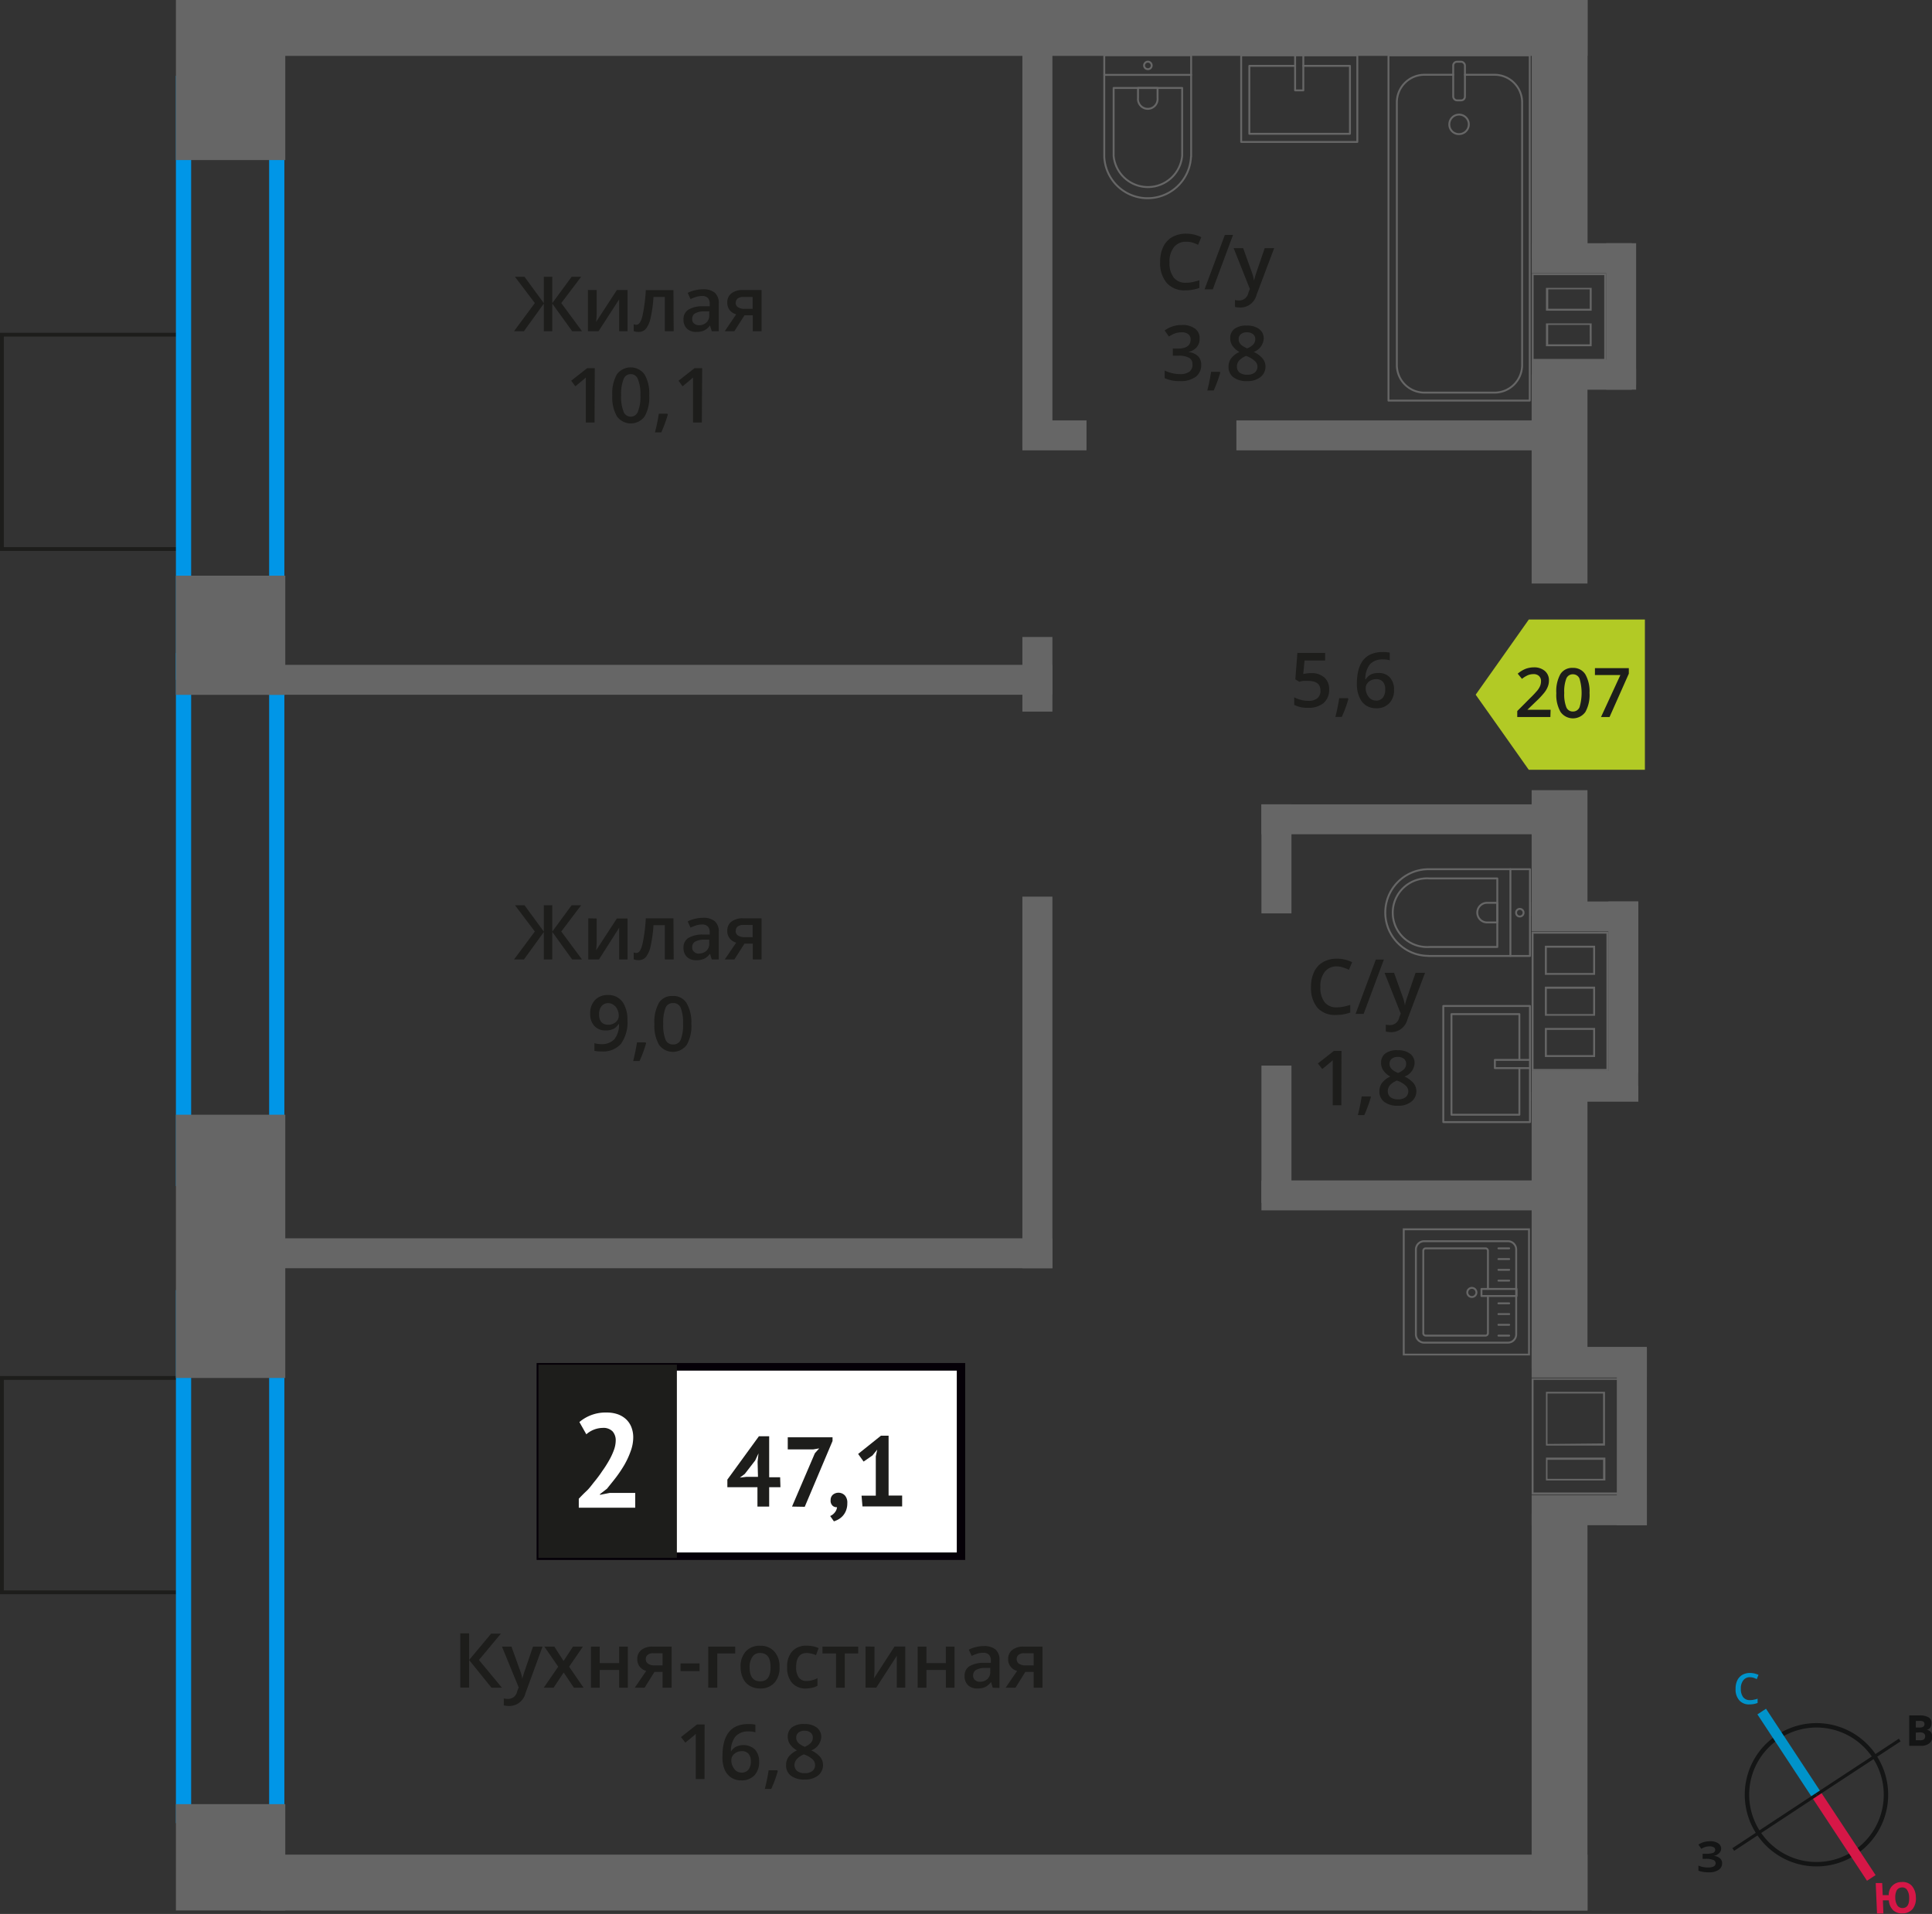 <svg id="Layer_1" data-name="Layer 1" xmlns="http://www.w3.org/2000/svg" width="253.69" height="251.35" viewBox="0 0 253.69 251.35">
  <rect x="0" y="0" width="253.69" height="251.35" fill="#333333" stroke="none"/>
  <defs>
    <style>
      .cls-1, .cls-10, .cls-11, .cls-12, .cls-2, .cls-8 {
        fill: none;
      }

      .cls-1, .cls-8 {
        stroke: #1d1d1b;
        stroke-width: 0.5px;
      }

      .cls-1, .cls-10, .cls-11, .cls-12 {
        stroke-miterlimit: 10;
      }

      .cls-2 {
        stroke: #666;
        stroke-linecap: round;
        stroke-linejoin: round;
        stroke-width: 0.25px;
      }

      .cls-3 {
        fill: #666;
      }

      .cls-4 {
        fill: #1d1d1b;
      }

      .cls-5 {
        fill: #0096e7;
      }

      .cls-6 {
        fill: #fff;
      }

      .cls-7 {
        fill: #050007;
      }

      .cls-8 {
        stroke-miterlimit: 22.93;
      }

      .cls-9 {
        fill: #b2ca25;
        fill-rule: evenodd;
      }

      .cls-10 {
        stroke: #141515;
        stroke-width: 0.58px;
      }

      .cls-11 {
        stroke: #0093ca;
        stroke-width: 1.35px;
      }

      .cls-12 {
        stroke: #d61747;
        stroke-width: 1.35px;
      }

      .cls-13 {
        fill: #141515;
      }

      .cls-14 {
        fill: #0093ca;
      }

      .cls-15 {
        fill: #d61747;
      }
    </style>
  </defs>
  <g>
    <rect class="cls-1" x="0.25" y="180.96" width="23.53" height="28.15"/>
    <rect class="cls-1" x="0.25" y="43.95" width="23.53" height="28.15"/>
    <path class="cls-2" d="M187,163h11a1.09,1.09,0,0,1,1.09,1.09v11.15a1.08,1.08,0,0,1-1.08,1.08H187a1.08,1.08,0,0,1-1.08-1.08V164.09A1.09,1.09,0,0,1,187,163Z"/>
    <path class="cls-2" d="M195.38,170.19v4.89a.32.32,0,0,1-.32.32h-7.85a.32.32,0,0,1-.32-.32V164.26a.32.32,0,0,1,.32-.32h7.85a.32.32,0,0,1,.32.32v5"/>
    <path class="cls-2" d="M193.26,170.33a.6.6,0,1,1,.61-.6A.6.6,0,0,1,193.26,170.33Z"/>
    <rect class="cls-2" x="194.53" y="169.27" width="4.61" height="0.93"/>
    <line class="cls-2" x1="198.17" y1="163.94" x2="196.76" y2="163.94"/>
    <line class="cls-2" x1="198.17" y1="165.35" x2="196.76" y2="165.35"/>
    <line class="cls-2" x1="198.17" y1="166.76" x2="196.76" y2="166.76"/>
    <line class="cls-2" x1="198.17" y1="168.18" x2="196.76" y2="168.18"/>
    <line class="cls-2" x1="198.17" y1="171.16" x2="196.76" y2="171.16"/>
    <line class="cls-2" x1="198.17" y1="172.57" x2="196.76" y2="172.57"/>
    <line class="cls-2" x1="198.17" y1="173.98" x2="196.76" y2="173.98"/>
    <line class="cls-2" x1="198.17" y1="175.4" x2="196.76" y2="175.4"/>
    <path class="cls-3" d="M200.65,177.77h-16.2V161.56h16.2Zm.25-16.46H184.2V178h16.7Z"/>
    <g>
      <path class="cls-4" d="M172.19,88.4a2.45,2.45,0,0,1,1.71.57,2,2,0,0,1,.63,1.56,2.29,2.29,0,0,1-.71,1.78,3,3,0,0,1-2,.64,3.85,3.85,0,0,1-1.88-.38v-1a3.92,3.92,0,0,0,.91.35,4.19,4.19,0,0,0,.95.12,1.8,1.8,0,0,0,1.19-.35,1.26,1.26,0,0,0,.4-1c0-.85-.54-1.27-1.63-1.27a4.43,4.43,0,0,0-.57,0c-.22,0-.42.07-.59.11l-.51-.31.27-3.48H174v1h-2.7l-.17,1.77.42-.07A3.54,3.54,0,0,1,172.19,88.4Z"/>
      <path class="cls-4" d="M177.05,91.81a15.79,15.79,0,0,1-.86,2.34h-.84a25,25,0,0,0,.5-2.46H177Z"/>
      <path class="cls-4" d="M178.17,89.81q0-4.19,3.41-4.18a3.94,3.94,0,0,1,.91.08v1a2.76,2.76,0,0,0-.86-.11,2.24,2.24,0,0,0-1.72.61,3.06,3.06,0,0,0-.63,2h.06a1.62,1.62,0,0,1,.65-.62,2.1,2.1,0,0,1,1-.21,1.94,1.94,0,0,1,1.52.59,2.33,2.33,0,0,1,.54,1.62,2.42,2.42,0,0,1-.63,1.77,2.25,2.25,0,0,1-1.71.65,2.43,2.43,0,0,1-1.33-.36,2.35,2.35,0,0,1-.87-1.08A4.13,4.13,0,0,1,178.17,89.81Zm2.49,2.2a1.12,1.12,0,0,0,.91-.38,1.63,1.63,0,0,0,.32-1.09,1.44,1.44,0,0,0-.3-1,1.13,1.13,0,0,0-.9-.35,1.42,1.42,0,0,0-.68.16,1.24,1.24,0,0,0-.5.43,1,1,0,0,0-.18.57,1.82,1.82,0,0,0,.38,1.16A1.17,1.17,0,0,0,180.66,92Z"/>
    </g>
    <rect class="cls-3" x="207.45" y="176.88" width="8.79" height="2.08"/>
    <rect class="cls-3" x="205.75" y="48.45" width="2.08" height="18.16"/>
    <rect class="cls-3" x="205.75" y="48.45" width="9.08" height="2.08"/>
    <rect class="cls-3" x="206.04" y="142.6" width="2.08" height="18.16"/>
    <rect class="cls-3" x="206.05" y="142.6" width="9.08" height="2.08"/>
    <path class="cls-5" d="M35.34,87.28H25.1V12H35.34Zm2-77.33H23.1V89.28H37.34Z"/>
    <path class="cls-5" d="M35.34,153.76H25.1v-66H35.34Zm2-68H23.1v70H37.34Z"/>
    <path class="cls-5" d="M35.34,237.42H25.1v-66H35.34Zm2-68H23.1v70H37.34Z"/>
    <rect class="cls-2" x="182.32" y="7.26" width="18.55" height="45.35"/>
    <rect class="cls-2" x="190.82" y="8.11" width="1.54" height="5.07" rx="0.49"/>
    <path class="cls-2" d="M192.36,9.82h3.82a3.62,3.62,0,0,1,3.69,3.56V48a3.62,3.62,0,0,1-3.69,3.56H187.1A3.62,3.62,0,0,1,183.42,48V13.38a3.62,3.62,0,0,1,3.68-3.56h3.72"/>
    <path class="cls-2" d="M190.31,16.38a1.28,1.28,0,1,1,1.28,1.23A1.25,1.25,0,0,1,190.31,16.38Z"/>
    <path class="cls-2" d="M156.41,20.57V7.25H145V20.57a5.7,5.7,0,0,0,11.39,0Z"/>
    <path class="cls-2" d="M155.23,20.47V11.55h-9v8.92a4.52,4.52,0,0,0,9,0Z"/>
    <path class="cls-2" d="M152,12.89V11.55h-2.57v1.34a1.29,1.29,0,1,0,2.57,0Z"/>
    <path class="cls-2" d="M150.71,9.08a.48.48,0,0,1-.48-.48.49.49,0,1,1,1,0A.48.48,0,0,1,150.71,9.08Z"/>
    <line class="cls-2" x1="156.41" y1="9.83" x2="145.02" y2="9.83"/>
    <rect class="cls-2" x="162.98" y="7.26" width="15.25" height="11.38"/>
    <polyline class="cls-2" points="170.06 7.25 170.06 11.87 171.14 11.87 171.14 7.25"/>
    <polyline class="cls-2" points="170.06 8.65 164.05 8.65 164.05 17.57 177.26 17.57 177.26 8.65 171.14 8.65"/>
    <path class="cls-2" d="M187.59,125.54H200.9V114.15H187.59a5.69,5.69,0,1,0,0,11.38Z"/>
    <path class="cls-2" d="M187.69,124.36h8.92v-9h-8.92a4.51,4.51,0,1,0,0,9Z"/>
    <path class="cls-2" d="M195.27,121.14h1.34v-2.58h-1.34a1.29,1.29,0,0,0,0,2.58Z"/>
    <path class="cls-2" d="M199.08,119.85a.48.48,0,0,1,.48-.49.49.49,0,1,1,0,1A.48.48,0,0,1,199.08,119.85Z"/>
    <line class="cls-2" x1="198.33" y1="125.54" x2="198.33" y2="114.15"/>
    <rect class="cls-2" x="189.52" y="132.11" width="11.38" height="15.25"/>
    <polyline class="cls-2" points="200.9 139.19 196.29 139.19 196.29 140.27 200.9 140.27"/>
    <polyline class="cls-2" points="199.51 139.19 199.51 133.18 190.59 133.18 190.59 146.39 199.51 146.39 199.51 140.27"/>
    <rect class="cls-3" x="23.1" y="236.93" width="14.36" height="13.96"/>
    <rect class="cls-3" x="23.1" y="146.39" width="14.36" height="34.57"/>
    <rect class="cls-3" x="23.1" y="75.6" width="14.36" height="15.65"/>
    <rect class="cls-3" x="23.1" width="14.36" height="21.02"/>
    <rect class="cls-3" x="201.13" width="7.33" height="33.91"/>
    <rect class="cls-3" x="201.12" y="49.2" width="7.33" height="27.43"/>
    <rect class="cls-3" x="201.12" y="103.77" width="7.33" height="16.58"/>
    <rect class="cls-3" x="201.12" y="198.79" width="7.33" height="52.1"/>
    <rect class="cls-3" x="201.12" y="143.38" width="7.33" height="36.3"/>
    <rect class="cls-3" x="34.22" width="174.24" height="7.34"/>
    <rect class="cls-3" x="34.23" y="243.56" width="174.23" height="7.34"/>
    <path class="cls-3" d="M209.2,122.62h1.74v17.76h-9.57V122.62h7.83Zm-6.34,5.4h6.59V124.2h-6.59V128m0,5.39h6.59v-3.82h-6.59v3.82m6.59,5.39V135h-6.59v3.81h6.59m-.25-16.43h-8.08v18.26h10.07V122.37Zm-6.09,5.4v-3.32h6.09v3.32Zm0,5.39v-3.32h6.09v3.32Zm6.09,5.39h-6.09v-3.31h6.09Z"/>
    <rect class="cls-3" x="201.12" y="118.39" width="14" height="3.93"/>
    <rect class="cls-3" x="201.12" y="140.63" width="14" height="3.93"/>
    <rect class="cls-3" x="211.19" y="118.39" width="3.94" height="22.51"/>
    <path class="cls-3" d="M201.38,36.13h9.27v11h-9.27ZM209,40.8v-3h-6v3h6m0,4.67v-3h-6v3h6m-7.86-9.59V47.34h9.77V35.88Zm7.61,4.67h-5.45V38h5.45Zm0,4.67h-5.46V42.67h5.45Z"/>
    <rect class="cls-3" x="201.13" y="31.94" width="13.13" height="3.93"/>
    <rect class="cls-3" x="201.13" y="47.24" width="13.13" height="3.94"/>
    <rect class="cls-3" x="210.9" y="31.94" width="3.94" height="19.23"/>
    <rect class="cls-3" x="165.64" y="155.02" width="37.37" height="3.93"/>
    <rect class="cls-3" x="35.17" y="162.62" width="103.01" height="3.93"/>
    <rect class="cls-3" x="35.17" y="87.31" width="103.01" height="3.93"/>
    <rect class="cls-3" x="165.64" y="105.63" width="37.37" height="3.93"/>
    <rect class="cls-3" x="162.35" y="55.21" width="40.66" height="3.93"/>
    <rect class="cls-3" x="134.25" y="55.21" width="8.42" height="3.93"/>
    <rect class="cls-3" x="165.64" y="105.63" width="3.94" height="14.32"/>
    <rect class="cls-3" x="165.64" y="139.94" width="3.94" height="18.05"/>
    <rect class="cls-3" x="134.25" y="117.75" width="3.94" height="48.8"/>
    <rect class="cls-3" x="134.25" y="83.65" width="3.94" height="9.8"/>
    <rect class="cls-3" x="134.25" y="4.04" width="3.94" height="54.66"/>
    <path class="cls-3" d="M201.37,181.21h11V196h-11Zm1.58,8.63h7.8v-7.06H203v7.06m7.8,4.58v-3H203v3h7.8M201.12,181v15.29h11.47V181H201.12Zm2.08,8.63V183h7.3v6.56Zm7.3,4.58h-7.3v-2.5h7.3Z"/>
    <rect class="cls-3" x="212.31" y="176.99" width="3.94" height="23.32"/>
    <rect class="cls-3" x="201.12" y="196.37" width="15.13" height="3.93"/>
    <rect class="cls-3" x="201.12" y="176.98" width="15.13" height="3.93"/>
    <path class="cls-4" d="M65.91,221.64H64.54L61.6,218v3.62H60.44V214.5H61.6V218l2.89-3.46h1.28L62.89,218Zm0-5.4h1.25l1.1,3.06a5.39,5.39,0,0,1,.33,1.23h0c0-.18.09-.4.16-.65s.5-1.47,1.24-3.64h1.25L69,222.36a2.19,2.19,0,0,1-2.1,1.68,3.67,3.67,0,0,1-.75-.08v-.91a2.68,2.68,0,0,0,.59.06,1.2,1.2,0,0,0,1.17-1l.2-.51Zm7.39,2.64-1.82-2.64h1.31L74,218.13l1.24-1.89h1.3l-1.81,2.64,1.9,2.76H75.36l-1.34-2-1.33,2H71.4Zm5.45-2.64v2.17H81.3v-2.17h1.14v5.4H81.3v-2.33H78.75v2.33H77.6v-5.4Zm5.89,5.4H83.35l1.51-2.21a1.55,1.55,0,0,1-1.18-1.56,1.46,1.46,0,0,1,.55-1.2,2.32,2.32,0,0,1,1.49-.43h2.47v5.4H87v-2.08H85.94Zm.16-3.76a.69.69,0,0,0,.32.62,1.49,1.49,0,0,0,.84.21H87v-1.6H85.78a1.1,1.1,0,0,0-.72.2A.68.68,0,0,0,84.8,217.88Zm4.56,1.57v-1h2.5v1Zm7.18-3.21v.9H94.19v4.5H93v-5.4Zm5.82,2.69a2.94,2.94,0,0,1-.67,2.06,2.44,2.44,0,0,1-1.89.75,2.67,2.67,0,0,1-1.34-.34,2.28,2.28,0,0,1-.9-1,3.43,3.43,0,0,1-.31-1.48,2.91,2.91,0,0,1,.68-2.05,2.43,2.43,0,0,1,1.9-.74,2.36,2.36,0,0,1,1.85.76A2.88,2.88,0,0,1,102.36,218.93Zm-3.93,0c0,1.25.46,1.87,1.39,1.87s1.36-.62,1.36-1.87-.46-1.85-1.37-1.85a1.16,1.16,0,0,0-1,.48A2.39,2.39,0,0,0,98.43,218.93Zm7.43,2.81A2.34,2.34,0,0,1,104,221a3,3,0,0,1-.64-2.05,3,3,0,0,1,.67-2.1,2.48,2.48,0,0,1,1.92-.73,3.62,3.62,0,0,1,1.54.32l-.34.92a3.48,3.48,0,0,0-1.21-.28c-.93,0-1.4.62-1.4,1.86a2.23,2.23,0,0,0,.35,1.36,1.22,1.22,0,0,0,1,.46,3,3,0,0,0,1.45-.38v1a2.33,2.33,0,0,1-.66.26A4.09,4.09,0,0,1,105.86,221.74Zm6.83-5.5v.9h-1.76v4.5h-1.15v-4.5H108v-.9Zm2.14,0V219c0,.32,0,.79-.08,1.42l2.71-4.19h1.41v5.4h-1.11v-2.72c0-.15,0-.39,0-.73s0-.58,0-.73l-2.7,4.18h-1.41v-5.4Zm6.82,0v2.17h2.55v-2.17h1.14v5.4H124.2v-2.33h-2.55v2.33H120.5v-5.4Zm8.71,5.4-.23-.75h0a2.22,2.22,0,0,1-.78.67,2.49,2.49,0,0,1-1,.18,1.74,1.74,0,0,1-1.24-.43,1.61,1.61,0,0,1-.45-1.22,1.43,1.43,0,0,1,.62-1.26,3.59,3.59,0,0,1,1.89-.46l.94,0v-.29a1.1,1.1,0,0,0-.25-.77,1,1,0,0,0-.75-.26,2.61,2.61,0,0,0-.79.12,5.29,5.29,0,0,0-.73.29l-.38-.82a4.51,4.51,0,0,1,1.95-.47,2.34,2.34,0,0,1,1.56.45,1.76,1.76,0,0,1,.52,1.41v3.64Zm-1.71-.78a1.46,1.46,0,0,0,1-.35,1.27,1.27,0,0,0,.38-1v-.47l-.7,0a2.41,2.41,0,0,0-1.18.27.84.84,0,0,0-.37.74.74.74,0,0,0,.22.56A.93.93,0,0,0,128.65,220.86Zm4.69.78h-1.29l1.51-2.21a1.55,1.55,0,0,1-1.18-1.56,1.46,1.46,0,0,1,.55-1.2,2.32,2.32,0,0,1,1.49-.43h2.47v5.4h-1.16v-2.08h-1.09Zm.16-3.76a.69.69,0,0,0,.32.62,1.49,1.49,0,0,0,.84.21h1.07v-1.6h-1.25a1.1,1.1,0,0,0-.72.2A.68.68,0,0,0,133.5,217.88Z"/>
    <g>
      <path class="cls-4" d="M92.51,233.64H91.36V229c0-.55,0-1,0-1.31a2.27,2.27,0,0,1-.27.26c-.11.1-.48.39-1.1.9l-.57-.73,2.1-1.65h1Z"/>
      <path class="cls-4" d="M94.87,230.6c0-2.8,1.14-4.19,3.41-4.19a4.66,4.66,0,0,1,.91.08v1a3.15,3.15,0,0,0-.86-.11,2.25,2.25,0,0,0-1.72.62,3,3,0,0,0-.63,2H96a1.59,1.59,0,0,1,.65-.61,2.25,2.25,0,0,1,2.49.37,2.33,2.33,0,0,1,.54,1.62,2.47,2.47,0,0,1-.63,1.78,2.28,2.28,0,0,1-1.71.65,2.41,2.41,0,0,1-1.33-.37,2.35,2.35,0,0,1-.87-1.08A4.11,4.11,0,0,1,94.87,230.6Zm2.49,2.19a1.13,1.13,0,0,0,.91-.38,1.67,1.67,0,0,0,.32-1.09,1.46,1.46,0,0,0-.3-1,1.13,1.13,0,0,0-.9-.35,1.42,1.42,0,0,0-.68.16,1.32,1.32,0,0,0-.5.43,1.06,1.06,0,0,0-.18.57,1.8,1.8,0,0,0,.38,1.16A1.17,1.17,0,0,0,97.36,232.79Z"/>
      <path class="cls-4" d="M102.13,232.59a15.39,15.39,0,0,1-.86,2.34h-.84c.22-.88.39-1.7.5-2.45h1.13Z"/>
      <path class="cls-4" d="M105.64,226.41a2.55,2.55,0,0,1,1.61.46,1.54,1.54,0,0,1,.59,1.25,2,2,0,0,1-1.32,1.75,3.3,3.3,0,0,1,1.19.88,1.66,1.66,0,0,1,.36,1,1.76,1.76,0,0,1-.65,1.42,2.72,2.72,0,0,1-1.76.53,2.9,2.9,0,0,1-1.8-.5,1.67,1.67,0,0,1-.64-1.41,1.81,1.81,0,0,1,.33-1.07,2.86,2.86,0,0,1,1.1-.85,2.66,2.66,0,0,1-.93-.83,1.72,1.72,0,0,1-.28-1,1.47,1.47,0,0,1,.61-1.24A2.56,2.56,0,0,1,105.64,226.41Zm-1.32,5.38a1,1,0,0,0,.36.79,1.54,1.54,0,0,0,1,.28,1.51,1.51,0,0,0,1-.29,1,1,0,0,0,.35-.79,1,1,0,0,0-.32-.72,3.12,3.12,0,0,0-1-.61l-.14-.06a2.5,2.5,0,0,0-.93.62A1.19,1.19,0,0,0,104.32,231.79Zm1.31-4.5a1.19,1.19,0,0,0-.78.24.8.8,0,0,0-.3.66.84.84,0,0,0,.11.45,1.08,1.08,0,0,0,.31.37,3.8,3.8,0,0,0,.69.39,2.28,2.28,0,0,0,.83-.54,1,1,0,0,0,.24-.67.8.8,0,0,0-.3-.66A1.25,1.25,0,0,0,105.63,227.29Z"/>
    </g>
    <rect class="cls-6" x="70.95" y="179.47" width="54.7" height="24.87"/>
    <path class="cls-7" d="M125.65,180H71.55v23.88h54.1ZM71,179h55.74v25.86H70.46V179Z"/>
    <rect class="cls-4" x="70.95" y="179.47" width="17.68" height="24.87"/>
    <rect class="cls-8" x="70.95" y="179.47" width="17.68" height="24.87"/>
    <g>
      <path class="cls-4" d="M102.48,195.31H101v2.54H99.46v-2.54H95.51v-1l4.14-5.69H101V194h1.44Zm-3-3.36.12-1.09h0l-.44.94-1.36,1.76-.65.49.83-.1h1.55Z"/>
      <path class="cls-4" d="M104,197.85l3-7,.57-.64-.78.13h-3.35v-1.59h5.88v.49l-3.65,8.64Z"/>
      <path class="cls-4" d="M109.07,197a.9.9,0,0,1,.3-.71,1.16,1.16,0,0,1,1.58.11,1.4,1.4,0,0,1,.31,1,2.57,2.57,0,0,1-.18,1,2.27,2.27,0,0,1-.45.71,2.3,2.3,0,0,1-.57.44,3.13,3.13,0,0,1-.56.24l-.49-.7a1.52,1.52,0,0,0,.61-.47,1.3,1.3,0,0,0,.29-.69.78.78,0,0,1-.57-.18A.89.89,0,0,1,109.07,197Z"/>
      <path class="cls-4" d="M113.13,196.42H115v-5.16l.19-.89-.63.77-1.16.8-.72-1,3-2.4h1v7.86h1.78v1.43h-5.21Z"/>
    </g>
    <path class="cls-6" d="M83.15,188.76a5.28,5.28,0,0,1-.33,1.8,11,11,0,0,1-.82,1.79A16.85,16.85,0,0,1,80.9,194c-.41.54-.8,1-1.19,1.5l-.93.72v.09l1.27-.25h3.36V198H76v-1.18c.28-.29.6-.63,1-1s.7-.81,1.06-1.25.7-.89,1-1.35a14.75,14.75,0,0,0,.91-1.42,8.77,8.77,0,0,0,.64-1.37,3.77,3.77,0,0,0,.24-1.26,1.76,1.76,0,0,0-.41-1.19,1.67,1.67,0,0,0-1.31-.46,3.31,3.31,0,0,0-2.14.84l-.91-1.61a5.31,5.31,0,0,1,3.59-1.25,4.36,4.36,0,0,1,1.39.21,3.16,3.16,0,0,1,1.09.62,2.86,2.86,0,0,1,.72,1A3.67,3.67,0,0,1,83.15,188.76Z"/>
    <path class="cls-4" d="M70.23,39.8l-2.61-3.45h1.25l2.54,3.46V36.35h1.11v3.46l2.54-3.46h1.25L73.7,39.8l2.72,3.69H75.13l-2.61-3.62v3.62H71.41V39.87L68.8,43.49H67.5Zm8.12-1.71v2.77c0,.32,0,.79-.08,1.42L81,38.09h1.4v5.4h-1.1V40.77c0-.15,0-.39,0-.73s0-.58,0-.73l-2.7,4.18h-1.4v-5.4Zm10.11,5.4H87.3V39H85.81a17.72,17.72,0,0,1-.37,2.71,3.5,3.5,0,0,1-.6,1.43,1.2,1.2,0,0,1-1,.45,1.65,1.65,0,0,1-.63-.11v-.9a.92.92,0,0,0,.36.07c.33,0,.59-.37.78-1.12a21.33,21.33,0,0,0,.45-3.43h3.63Zm5,0-.23-.75h0a2.16,2.16,0,0,1-.79.67,2.44,2.44,0,0,1-1,.18,1.73,1.73,0,0,1-1.24-.43,1.62,1.62,0,0,1-.45-1.22,1.43,1.43,0,0,1,.62-1.26,3.54,3.54,0,0,1,1.89-.46l.93,0V39.9a1.08,1.08,0,0,0-.24-.77,1,1,0,0,0-.75-.26,2.56,2.56,0,0,0-.79.12,6,6,0,0,0-.74.29l-.37-.82a4.21,4.21,0,0,1,1-.35,4.45,4.45,0,0,1,1-.12,2.34,2.34,0,0,1,1.56.45,1.79,1.79,0,0,1,.52,1.41v3.64Zm-1.71-.78a1.42,1.42,0,0,0,1-.35,1.24,1.24,0,0,0,.38-1v-.47l-.69,0a2.41,2.41,0,0,0-1.18.27.82.82,0,0,0-.37.74.7.7,0,0,0,.22.56A.91.91,0,0,0,91.77,42.71Zm4.68.78H95.17l1.5-2.21a1.67,1.67,0,0,1-.86-.56,1.57,1.57,0,0,1-.31-1,1.44,1.44,0,0,1,.55-1.2,2.32,2.32,0,0,1,1.49-.43H100v5.4H98.85V41.41H97.76Zm.17-3.76a.69.69,0,0,0,.31.62,1.53,1.53,0,0,0,.85.21h1.07V39H97.6a1.15,1.15,0,0,0-.73.2A.67.67,0,0,0,96.62,39.73Z"/>
    <g>
      <path class="cls-4" d="M78.07,55.49H76.92V50.88c0-.55,0-1,0-1.31-.07.08-.17.16-.28.26l-1.09.9L75,50l2.1-1.65h1Z"/>
      <path class="cls-4" d="M85.25,51.92a5,5,0,0,1-.6,2.76,2.25,2.25,0,0,1-3.64,0,5,5,0,0,1-.61-2.73,5.12,5.12,0,0,1,.6-2.79,2.26,2.26,0,0,1,3.63,0A5,5,0,0,1,85.25,51.92Zm-3.69,0a5.17,5.17,0,0,0,.3,2.08,1,1,0,0,0,1.92,0,5,5,0,0,0,.31-2.07,5.05,5.05,0,0,0-.31-2.08,1,1,0,0,0-1.92,0A5.26,5.26,0,0,0,81.56,51.92Z"/>
      <path class="cls-4" d="M87.69,54.44a17,17,0,0,1-.86,2.34H86a22.91,22.91,0,0,0,.51-2.45h1.12Z"/>
      <path class="cls-4" d="M92.16,55.49H91V50.88c0-.55,0-1,0-1.31l-.28.26-1.09.9L89.1,50l2.1-1.65h1Z"/>
    </g>
    <path class="cls-4" d="M70.23,122.33l-2.61-3.45h1.25l2.54,3.46v-3.46h1.11v3.46l2.54-3.46h1.25l-2.61,3.45L76.42,126H75.13l-2.61-3.62V126H71.41V122.4L68.8,126H67.5Zm8.12-1.71v2.77c0,.32,0,.79-.08,1.42L81,120.62h1.4V126h-1.1V123.3c0-.15,0-.39,0-.73s0-.58,0-.73L78.65,126h-1.4v-5.4ZM88.46,126H87.3v-4.5H85.81a17.72,17.72,0,0,1-.37,2.71,3.5,3.5,0,0,1-.6,1.43,1.2,1.2,0,0,1-1,.45,1.65,1.65,0,0,1-.63-.11v-.9a.92.92,0,0,0,.36.07c.33,0,.59-.37.78-1.12a21.33,21.33,0,0,0,.45-3.43h3.63Zm5,0-.23-.75h0a2.16,2.16,0,0,1-.79.67,2.44,2.44,0,0,1-1,.18,1.73,1.73,0,0,1-1.24-.43,1.62,1.62,0,0,1-.45-1.22,1.43,1.43,0,0,1,.62-1.26,3.54,3.54,0,0,1,1.89-.46l.93,0v-.29a1.08,1.08,0,0,0-.24-.77,1,1,0,0,0-.75-.26,2.56,2.56,0,0,0-.79.12,6,6,0,0,0-.74.29l-.37-.82a4.21,4.21,0,0,1,1-.35,4.45,4.45,0,0,1,1-.12,2.34,2.34,0,0,1,1.56.45,1.79,1.79,0,0,1,.52,1.41V126Zm-1.71-.78a1.42,1.42,0,0,0,1-.35,1.24,1.24,0,0,0,.38-1v-.47l-.69,0a2.41,2.41,0,0,0-1.18.27.82.82,0,0,0-.37.74.7.7,0,0,0,.22.56A.91.91,0,0,0,91.77,125.24Zm4.68.78H95.17l1.5-2.21a1.67,1.67,0,0,1-.86-.56,1.57,1.57,0,0,1-.31-1,1.44,1.44,0,0,1,.55-1.2,2.32,2.32,0,0,1,1.49-.43H100V126H98.85v-2.08H97.76Zm.17-3.76a.69.69,0,0,0,.31.62,1.53,1.53,0,0,0,.85.21h1.07v-1.6H97.6a1.15,1.15,0,0,0-.73.2A.67.67,0,0,0,96.62,122.26Z"/>
    <g>
      <path class="cls-4" d="M82.39,133.93a4.91,4.91,0,0,1-.85,3.15,3.13,3.13,0,0,1-2.56,1,4,4,0,0,1-.93-.08v-1a3.26,3.26,0,0,0,.87.12,2.25,2.25,0,0,0,1.74-.63,3,3,0,0,0,.62-2h-.06a1.75,1.75,0,0,1-.69.64,2.22,2.22,0,0,1-1,.19,1.94,1.94,0,0,1-1.49-.59,2.3,2.3,0,0,1-.54-1.62,2.47,2.47,0,0,1,.63-1.78,2.25,2.25,0,0,1,1.71-.66,2.26,2.26,0,0,1,2.2,1.45A4.11,4.11,0,0,1,82.39,133.93Zm-2.49-2.19a1.1,1.1,0,0,0-.91.39,1.63,1.63,0,0,0-.32,1.09,1.47,1.47,0,0,0,.29,1,1.13,1.13,0,0,0,.9.35,1.45,1.45,0,0,0,1-.35,1.05,1.05,0,0,0,.39-.81,1.84,1.84,0,0,0-.17-.81,1.42,1.42,0,0,0-.47-.6A1.12,1.12,0,0,0,79.9,131.74Z"/>
      <path class="cls-4" d="M84.84,137a17,17,0,0,1-.86,2.34h-.84c.22-.88.39-1.7.5-2.45h1.13Z"/>
      <path class="cls-4" d="M90.78,134.45a5,5,0,0,1-.6,2.76,2.25,2.25,0,0,1-3.64,0,5,5,0,0,1-.61-2.73,5.12,5.12,0,0,1,.6-2.79,2,2,0,0,1,1.82-.89,2,2,0,0,1,1.81.94A5,5,0,0,1,90.78,134.45Zm-3.69,0a5.17,5.17,0,0,0,.3,2.08,1,1,0,0,0,1,.63,1,1,0,0,0,1-.64,5.18,5.18,0,0,0,.3-2.07,5.27,5.27,0,0,0-.3-2.08,1,1,0,0,0-1-.64,1,1,0,0,0-1,.63A5.26,5.26,0,0,0,87.09,134.45Z"/>
    </g>
    <path class="cls-4" d="M155.73,31.75a1.93,1.93,0,0,0-1.58.71,3,3,0,0,0-.58,2,3.08,3.08,0,0,0,.56,2,1.93,1.93,0,0,0,1.6.67,4.24,4.24,0,0,0,.88-.09c.28-.06.58-.14.88-.23v1a5.37,5.37,0,0,1-1.9.32,3.05,3.05,0,0,1-2.41-1,4,4,0,0,1-.84-2.72,4.44,4.44,0,0,1,.41-2,2.87,2.87,0,0,1,1.18-1.28,3.62,3.62,0,0,1,1.81-.44,4.44,4.44,0,0,1,2,.46l-.42,1a4.62,4.62,0,0,0-.76-.3A2.65,2.65,0,0,0,155.73,31.75Zm6.18-.9L159.25,38h-1.08l2.66-7.14Zm.08,1.74h1.25l1.1,3.06a6,6,0,0,1,.33,1.23h0a4.66,4.66,0,0,1,.16-.65c.08-.26.49-1.47,1.24-3.64h1.24L165,38.71a2.19,2.19,0,0,1-2.1,1.68,3.65,3.65,0,0,1-.74-.08V39.4a2.61,2.61,0,0,0,.59.06,1.22,1.22,0,0,0,1.17-1l.2-.51Z"/>
    <g>
      <path class="cls-4" d="M157.52,44.49a1.63,1.63,0,0,1-.4,1.13,2,2,0,0,1-1.11.61v0a2.19,2.19,0,0,1,1.29.53,1.54,1.54,0,0,1,.43,1.14,1.89,1.89,0,0,1-.73,1.59,3.33,3.33,0,0,1-2.07.56,4.6,4.6,0,0,1-2-.39v-1a4.39,4.39,0,0,0,1,.35,4.3,4.3,0,0,0,1,.12,2,2,0,0,0,1.24-.31,1.11,1.11,0,0,0,.41-1,.9.9,0,0,0-.46-.84,2.85,2.85,0,0,0-1.42-.27H154v-.93h.63c1.14,0,1.71-.4,1.71-1.18a.86.86,0,0,0-.3-.71,1.32,1.32,0,0,0-.88-.25,2.88,2.88,0,0,0-.78.11,3.9,3.9,0,0,0-.89.45l-.56-.8a3.73,3.73,0,0,1,2.28-.72,2.69,2.69,0,0,1,1.68.46A1.52,1.52,0,0,1,157.52,44.49Z"/>
      <path class="cls-4" d="M160.23,48.94a17,17,0,0,1-.86,2.34h-.84c.22-.88.39-1.7.5-2.45h1.13Z"/>
      <path class="cls-4" d="M163.74,42.76a2.55,2.55,0,0,1,1.61.46,1.52,1.52,0,0,1,.59,1.25,2,2,0,0,1-1.32,1.75,3.3,3.3,0,0,1,1.19.88,1.66,1.66,0,0,1,.36,1,1.73,1.73,0,0,1-.65,1.41,2.68,2.68,0,0,1-1.76.54,2.86,2.86,0,0,1-1.8-.5,1.67,1.67,0,0,1-.64-1.41,1.81,1.81,0,0,1,.33-1.07,2.86,2.86,0,0,1,1.1-.85,2.66,2.66,0,0,1-.93-.83,1.72,1.72,0,0,1-.28-1,1.47,1.47,0,0,1,.61-1.24A2.56,2.56,0,0,1,163.74,42.76Zm-1.32,5.38a1,1,0,0,0,.35.79,1.57,1.57,0,0,0,1,.28,1.51,1.51,0,0,0,1-.29,1,1,0,0,0,0-1.51,3.12,3.12,0,0,0-1-.61l-.14-.06a2.5,2.5,0,0,0-.93.62A1.17,1.17,0,0,0,162.42,48.14Zm1.31-4.5a1.22,1.22,0,0,0-.79.24.82.82,0,0,0-.29.66.93.93,0,0,0,.1.45,1.24,1.24,0,0,0,.32.37,3.2,3.2,0,0,0,.69.39,2.28,2.28,0,0,0,.83-.54,1,1,0,0,0,.24-.67.8.8,0,0,0-.3-.66A1.25,1.25,0,0,0,163.73,43.64Z"/>
    </g>
    <path class="cls-4" d="M175.54,126.91a1.93,1.93,0,0,0-1.58.71,3,3,0,0,0-.58,2,3.08,3.08,0,0,0,.56,2,1.93,1.93,0,0,0,1.6.67,4.24,4.24,0,0,0,.88-.09c.28-.06.58-.14.88-.23v1a5.37,5.37,0,0,1-1.9.32,3.05,3.05,0,0,1-2.41-.95,4,4,0,0,1-.84-2.72,4.44,4.44,0,0,1,.41-2,2.87,2.87,0,0,1,1.18-1.28,3.62,3.62,0,0,1,1.81-.44,4.44,4.44,0,0,1,2,.46l-.42,1a4.62,4.62,0,0,0-.76-.3A2.65,2.65,0,0,0,175.54,126.91Zm6.18-.9-2.66,7.14H178l2.66-7.14Zm.08,1.74h1.25l1.1,3.06a6,6,0,0,1,.33,1.23h0a4.66,4.66,0,0,1,.16-.65c.08-.26.49-1.47,1.24-3.64h1.24l-2.31,6.12a2.19,2.19,0,0,1-2.1,1.68,3.65,3.65,0,0,1-.74-.08v-.91a2.61,2.61,0,0,0,.59.06,1.22,1.22,0,0,0,1.17-1l.2-.51Z"/>
    <g>
      <path class="cls-4" d="M176.13,145.15H175v-4.61c0-.55,0-1,0-1.31-.07.08-.17.16-.28.26l-1.09.9-.58-.73,2.1-1.65h1Z"/>
      <path class="cls-4" d="M180,144.1a17,17,0,0,1-.86,2.34h-.84c.22-.88.39-1.7.5-2.45H180Z"/>
      <path class="cls-4" d="M183.55,137.92a2.55,2.55,0,0,1,1.61.46,1.52,1.52,0,0,1,.59,1.25,2,2,0,0,1-1.32,1.75,3.3,3.3,0,0,1,1.19.88,1.66,1.66,0,0,1,.36,1,1.73,1.73,0,0,1-.65,1.41,2.68,2.68,0,0,1-1.76.54,2.86,2.86,0,0,1-1.8-.5,1.67,1.67,0,0,1-.64-1.41,1.81,1.81,0,0,1,.33-1.07,2.86,2.86,0,0,1,1.1-.85,2.66,2.66,0,0,1-.93-.83,1.72,1.72,0,0,1-.28-1,1.47,1.47,0,0,1,.61-1.24A2.56,2.56,0,0,1,183.55,137.92Zm-1.32,5.38a1,1,0,0,0,.35.79,1.57,1.57,0,0,0,1,.28,1.51,1.51,0,0,0,1-.29,1,1,0,0,0,0-1.51,3.12,3.12,0,0,0-1-.61l-.14-.06a2.5,2.5,0,0,0-.93.62A1.19,1.19,0,0,0,182.23,143.3Zm1.31-4.5a1.22,1.22,0,0,0-.79.24.82.82,0,0,0-.29.66.93.93,0,0,0,.1.45,1.24,1.24,0,0,0,.32.37,3.2,3.2,0,0,0,.69.39,2.28,2.28,0,0,0,.83-.54,1,1,0,0,0,.24-.67.8.8,0,0,0-.3-.66A1.25,1.25,0,0,0,183.54,138.8Z"/>
    </g>
    <polygon class="cls-9" points="200.74 81.36 200.74 81.37 197.26 86.3 193.77 91.23 197.26 96.16 200.74 101.09 200.74 101.09 200.74 101.09 215.99 101.09 215.99 81.36 200.74 81.36 200.74 81.36"/>
    <g>
      <path class="cls-4" d="M203.58,94.16h-4.35v-.78l1.66-1.67a13.69,13.69,0,0,0,1-1.06,2.52,2.52,0,0,0,.35-.59,1.73,1.73,0,0,0,.11-.6.9.9,0,0,0-.26-.68,1,1,0,0,0-.73-.25,1.94,1.94,0,0,0-.71.13,3.52,3.52,0,0,0-.8.49l-.56-.68a3.75,3.75,0,0,1,1.05-.64,3.12,3.12,0,0,1,1.07-.19,2.13,2.13,0,0,1,1.44.47,1.58,1.58,0,0,1,.54,1.26,2.12,2.12,0,0,1-.16.83,3,3,0,0,1-.48.8,10.76,10.76,0,0,1-1.07,1.13l-1.12,1.08v0h3.05Z"/>
      <path class="cls-4" d="M208.72,91a4.6,4.6,0,0,1-.54,2.49,2,2,0,0,1-3.27,0,4.48,4.48,0,0,1-.55-2.46,4.59,4.59,0,0,1,.54-2.51,1.82,1.82,0,0,1,1.64-.81,1.85,1.85,0,0,1,1.63.85A4.5,4.5,0,0,1,208.72,91Zm-3.32,0a4.65,4.65,0,0,0,.27,1.87.9.9,0,0,0,.87.57.92.92,0,0,0,.87-.57,6.61,6.61,0,0,0,0-3.74.92.92,0,0,0-.87-.58.9.9,0,0,0-.87.57A4.71,4.71,0,0,0,205.4,91Z"/>
      <path class="cls-4" d="M210.23,94.16l2.54-5.51h-3.34v-.91h4.45v.73l-2.53,5.69Z"/>
    </g>
  </g>
  <g>
    <path class="cls-10" d="M233.51,228.08a9.12,9.12,0,1,1-2.61,12.62,9.09,9.09,0,0,1,2.61-12.62Z"/>
    <line class="cls-11" x1="231.33" y1="224.77" x2="238.52" y2="235.7"/>
    <line class="cls-12" x1="245.72" y1="246.62" x2="238.52" y2="235.7"/>
    <polygon class="cls-13" points="227.48 242.71 238.41 235.51 238.63 235.86 227.71 243.06 227.48 242.71"/>
    <polygon class="cls-13" points="249.34 228.33 238.41 235.51 238.63 235.86 249.57 228.68 249.34 228.33"/>
    <path class="cls-14" d="M229.79,220.26a1.05,1.05,0,0,0-.88.41,1.68,1.68,0,0,0-.32,1.1,1.78,1.78,0,0,0,.31,1.12,1.1,1.1,0,0,0,.9.38,2,2,0,0,0,.5-.06,2.72,2.72,0,0,0,.49-.13v.56a2.9,2.9,0,0,1-1.06.19,1.66,1.66,0,0,1-1.35-.54,2.13,2.13,0,0,1-.48-1.51,2.48,2.48,0,0,1,.22-1.1,1.73,1.73,0,0,1,.66-.73,2.09,2.09,0,0,1,1-.25,2.77,2.77,0,0,1,1.13.25l-.23.56a3.93,3.93,0,0,0-.43-.18,1.93,1.93,0,0,0-.49-.07Z"/>
    <path class="cls-15" d="M251.57,249.14a2.25,2.25,0,0,1-.4,1.53,1.65,1.65,0,0,1-1.31.6,1.67,1.67,0,0,1-1.26-.4,2,2,0,0,1-.58-1.31l-.78,0,.07,1.73-.84,0-.17-4,.85,0,.07,1.59.79,0a1.64,1.64,0,0,1,1.69-1.72,1.63,1.63,0,0,1,1.34.49,2.32,2.32,0,0,1,.53,1.51Zm-2.7.11a1.89,1.89,0,0,0,.28,1,.8.8,0,0,0,.68.32c.61,0,.9-.49.86-1.39a1.77,1.77,0,0,0-.28-1,.73.73,0,0,0-.68-.31.8.8,0,0,0-.67.37,2,2,0,0,0-.19,1Z"/>
    <path class="cls-13" d="M250.7,225.28H252a2.35,2.35,0,0,1,1.22.24.82.82,0,0,1,.4.77,1,1,0,0,1-.16.6.74.74,0,0,1-.45.27v0a1,1,0,0,1,.54.31,1.12,1.12,0,0,1,.18.63,1.05,1.05,0,0,1-.4.85,1.71,1.71,0,0,1-1.08.32H250.7Zm.86,1.59h.49a.9.9,0,0,0,.5-.11.45.45,0,0,0,0-.68A1,1,0,0,0,252,226h-.43Zm0,.67v1h.54a.85.85,0,0,0,.53-.12.56.56,0,0,0,.16-.42c0-.32-.24-.5-.71-.5Z"/>
    <path class="cls-13" d="M226,242.76a.77.77,0,0,1-.29.63,1.18,1.18,0,0,1-.73.33v0a1.44,1.44,0,0,1,.84.3.8.8,0,0,1,.31.65,1,1,0,0,1-.45.88,2.07,2.07,0,0,1-1.24.33,4,4,0,0,1-1.42-.21V245a3.16,3.16,0,0,0,.61.19,3.49,3.49,0,0,0,.65.06c.66,0,1-.19,1-.58a.47.47,0,0,0-.33-.42,2.65,2.65,0,0,0-1-.14h-.38v-.66H224a3,3,0,0,0,.94-.12.43.43,0,0,0,.28-.41.36.36,0,0,0-.18-.32,1,1,0,0,0-.56-.13,2,2,0,0,0-1.08.33l-.38-.56a2.92,2.92,0,0,1,.74-.34,3.67,3.67,0,0,1,.85-.1,1.78,1.78,0,0,1,1,.27.85.85,0,0,1,.4.72Z"/>
  </g>
</svg>
